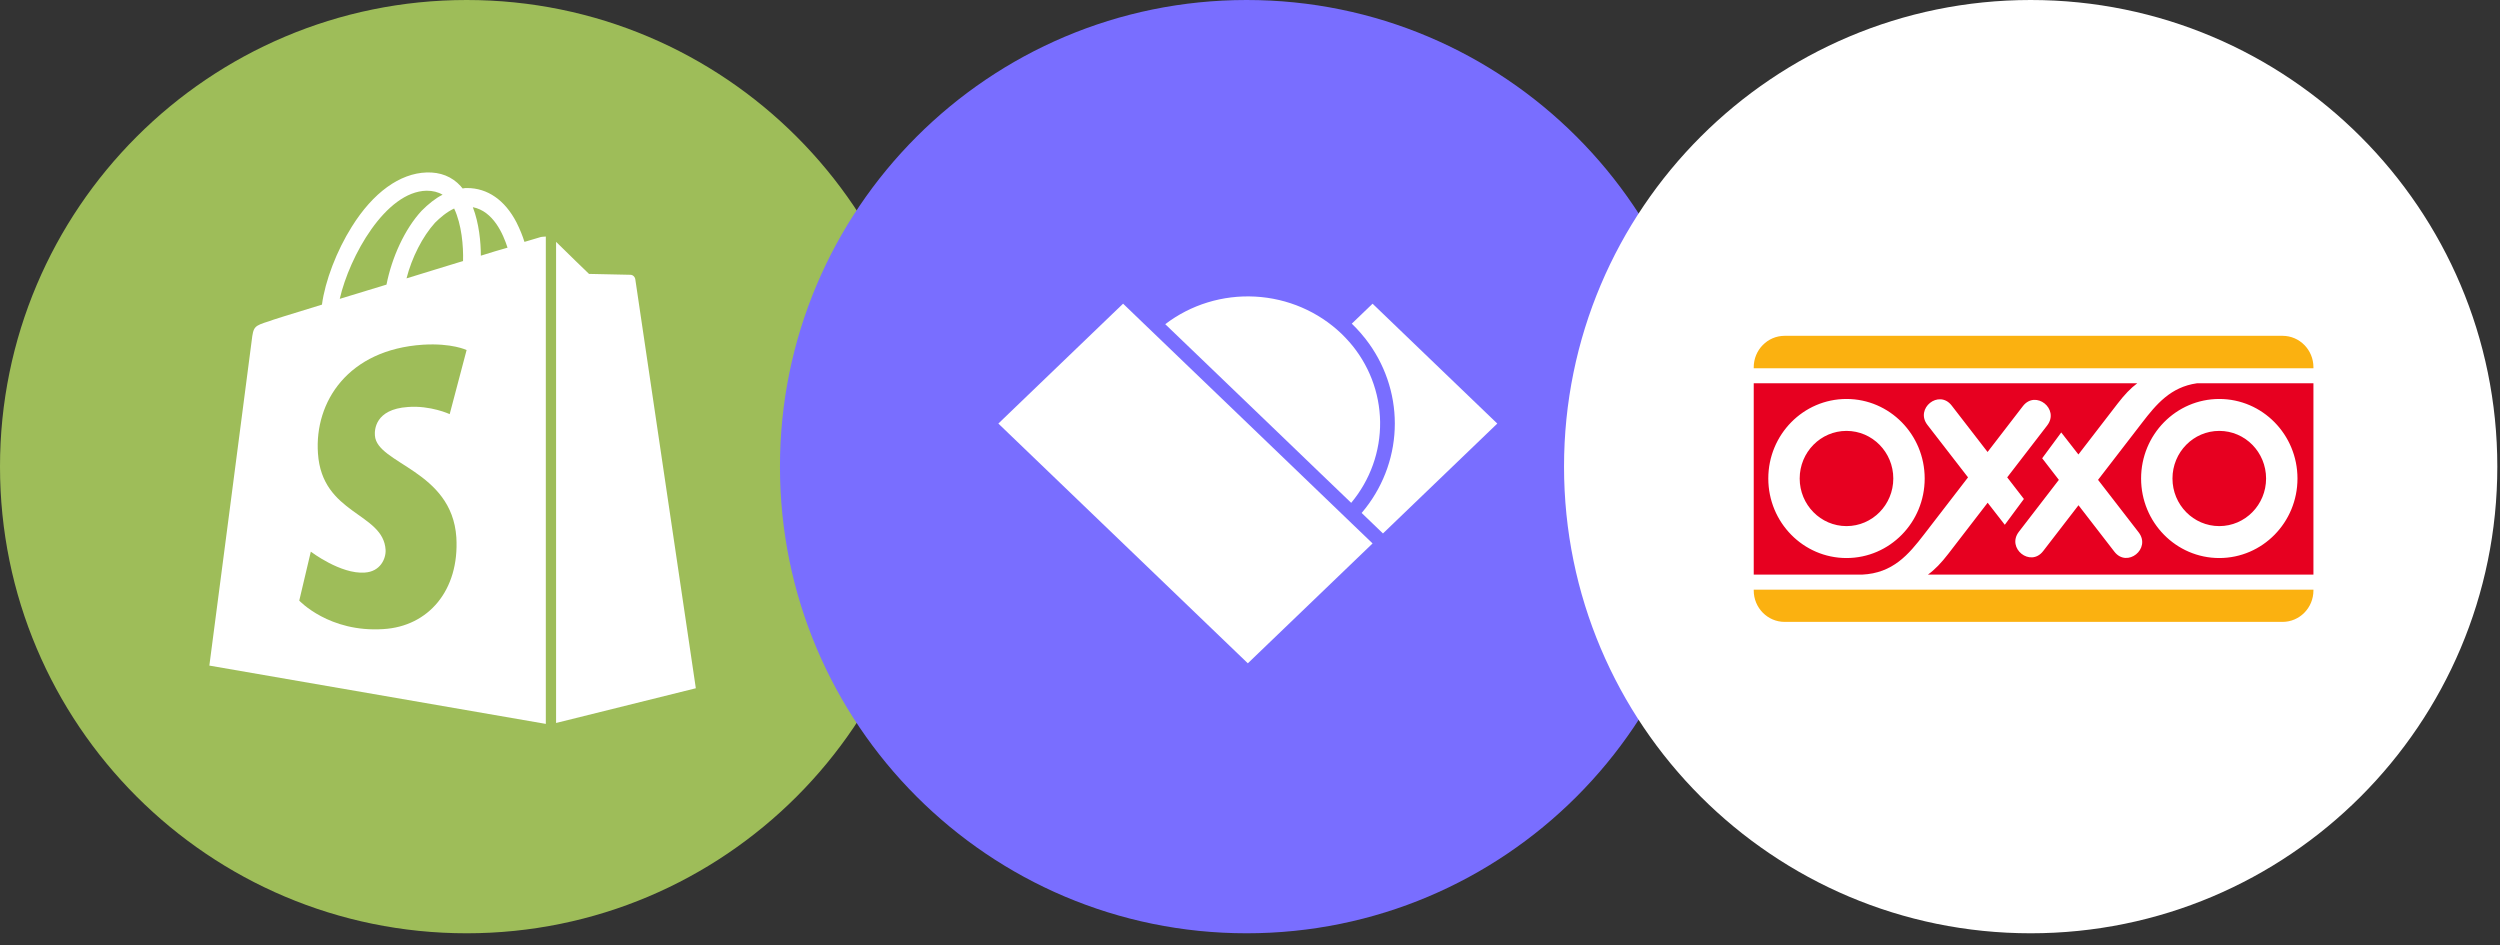 <?xml version="1.0" encoding="UTF-8"?>
<svg xmlns="http://www.w3.org/2000/svg" width="201" height="76" viewBox="0 0 201 76" fill="none">
  <rect x="0" y="0" width="201" height="76" fill="#333333" stroke="none"/>
  <g clip-path="url(#clip0_2373_2416)">
    <g clip-path="url(#clip1_2373_2416)">
      <g clip-path="url(#clip2_2373_2416)">
        <path d="M37.518 75.036C58.239 75.036 75.036 58.239 75.036 37.518C75.036 16.797 58.239 0 37.518 0C16.797 0 0 16.797 0 37.518C0 58.239 16.797 75.036 37.518 75.036Z" fill="#9EBD59"></path>
        <path d="M43.49 19.054C43.49 19.054 42.989 19.197 42.166 19.448C42.023 18.983 41.809 18.446 41.522 17.873C40.592 16.084 39.197 15.118 37.55 15.118C37.443 15.118 37.336 15.118 37.192 15.154C37.157 15.082 37.085 15.047 37.049 14.975C36.334 14.188 35.403 13.83 34.294 13.866C32.147 13.937 30 15.476 28.283 18.231C27.066 20.164 26.136 22.597 25.885 24.493C23.416 25.245 21.699 25.782 21.663 25.817C20.41 26.211 20.375 26.247 20.231 27.427C20.124 28.322 16.832 53.513 16.832 53.513L43.884 58.201V19.018C43.669 19.018 43.562 19.054 43.49 19.054ZM37.229 20.987C35.797 21.416 34.222 21.917 32.684 22.382C33.114 20.7 33.972 19.018 34.974 17.909C35.368 17.516 35.904 17.05 36.513 16.764C37.121 18.052 37.264 19.806 37.229 20.987ZM34.294 15.333C34.795 15.333 35.224 15.44 35.583 15.655C35.01 15.941 34.437 16.406 33.901 16.943C32.541 18.41 31.503 20.7 31.074 22.883C29.786 23.277 28.497 23.67 27.316 24.028C28.104 20.593 31.002 15.404 34.294 15.333ZM30.143 35.014C30.287 37.304 36.334 37.805 36.691 43.208C36.942 47.466 34.437 50.365 30.823 50.579C26.458 50.866 24.06 48.289 24.06 48.289L24.99 44.353C24.99 44.353 27.388 46.178 29.32 46.035C30.573 45.963 31.038 44.925 31.002 44.21C30.823 41.204 25.885 41.383 25.563 36.445C25.277 32.294 27.996 28.107 34.008 27.714C36.334 27.571 37.515 28.143 37.515 28.143L36.155 33.296C36.155 33.296 34.616 32.58 32.791 32.723C30.143 32.902 30.107 34.584 30.143 35.014ZM38.66 20.557C38.66 19.484 38.517 17.945 38.016 16.657C39.661 16.979 40.449 18.804 40.806 19.913C40.162 20.092 39.447 20.307 38.66 20.557Z" fill="white"></path>
        <path d="M44.709 58.127L55.945 55.336C55.945 55.336 51.114 22.666 51.078 22.451C51.042 22.236 50.864 22.093 50.684 22.093C50.506 22.093 47.357 22.022 47.357 22.022C47.357 22.022 45.424 20.161 44.709 19.445V58.127Z" fill="white"></path>
        <path d="M100.227 75.036C120.948 75.036 137.745 58.239 137.745 37.518C137.745 16.797 120.948 0 100.227 0C79.506 0 62.709 16.797 62.709 37.518C62.709 58.239 79.506 75.036 100.227 75.036Z" fill="#796EFF"></path>
        <path d="M108.682 26.022C108.94 26.27 109.184 26.527 109.415 26.794C109.549 26.947 109.676 27.103 109.798 27.26C111.32 29.215 112.144 31.601 112.144 34.053C112.144 36.505 111.32 38.891 109.798 40.847C109.695 40.98 109.588 41.113 109.477 41.242L111.19 42.89L115.368 38.874L119.546 34.858L120.382 34.055L119.546 33.252L115.368 29.237L111.19 25.221L110.354 24.418L109.518 25.221L108.683 26.024L108.682 26.022Z" fill="white"></path>
        <path d="M108.473 27.481C108.275 27.256 108.067 27.037 107.849 26.826C105.987 25.045 103.522 23.986 100.915 23.846C98.308 23.706 95.737 24.495 93.686 26.065L96.215 28.493L101.161 33.245L103.403 35.4L106.106 38.001L108.636 40.429C110.168 38.591 110.99 36.29 110.961 33.924C110.931 31.558 110.051 29.277 108.472 27.476L108.473 27.481Z" fill="white"></path>
        <path d="M85.281 29.236L81.103 33.251L80.268 34.054L81.103 34.857L85.281 38.872L99.49 52.527L100.326 53.33L101.162 52.527L110.355 43.692L108.682 42.086L107.847 41.282L105.339 38.872L100.325 34.053L95.31 29.236L92.804 26.826L91.967 26.023L91.131 25.219L90.296 24.416L89.46 25.219L85.281 29.236Z" fill="white"></path>
        <path d="M163.266 75.036C183.987 75.036 200.784 58.239 200.784 37.518C200.784 16.797 183.987 0 163.266 0C142.546 0 125.748 16.797 125.748 37.518C125.748 58.239 142.546 75.036 163.266 75.036Z" fill="white"></path>
        <g clip-path="url(#clip3_2373_2416)">
          <path d="M141 29.526C141 28.132 142.113 27 143.484 27H183.517C184.889 27 186 28.132 186 29.526V29.607H141V29.526ZM186 47.411V47.473C186 48.868 184.888 50 183.517 50H143.484C142.113 50 141 48.868 141 47.473V47.411H186Z" fill="#FBB110"></path>
          <path d="M172.144 38.472C172.144 42.003 174.958 44.866 178.43 44.866C181.903 44.866 184.717 42.003 184.717 38.472C184.717 34.941 181.901 32.077 178.43 32.077C174.959 32.077 172.144 34.94 172.144 38.472ZM142.171 38.472C142.171 42.003 144.986 44.866 148.459 44.866C151.932 44.866 154.745 42.003 154.745 38.472C154.745 34.941 151.93 32.077 148.459 32.077C144.988 32.077 142.171 34.94 142.171 38.472ZM186 46.2H155.003C155.562 45.801 156.082 45.255 156.65 44.519L159.807 40.42L161.186 42.193L162.721 40.117L161.379 38.379L164.593 34.207C165.613 32.884 163.662 31.328 162.641 32.652L159.801 36.34L156.913 32.603C155.891 31.283 153.944 32.842 154.965 34.163L158.229 38.381L154.698 42.963C153.443 44.591 152.191 46.084 149.706 46.2H141V30.816H171.834C171.304 31.21 170.803 31.738 170.261 32.443L167.104 36.54L165.724 34.769L164.191 36.845L165.532 38.581L162.318 42.754C161.298 44.077 163.25 45.633 164.269 44.309L167.111 40.622L169.998 44.358C171.02 45.679 172.968 44.12 171.946 42.799L168.683 38.58L172.214 33.999C173.366 32.501 174.518 31.119 176.626 30.817H186V46.2L186 46.2ZM174.667 38.472C174.667 36.357 176.352 34.644 178.43 34.644C180.509 34.644 182.193 36.357 182.193 38.472C182.193 40.587 180.509 42.299 178.43 42.299C176.352 42.299 174.667 40.586 174.667 38.472ZM144.695 38.472C144.695 36.357 146.38 34.644 148.459 34.644C150.537 34.644 152.221 36.357 152.221 38.472C152.221 40.587 150.536 42.299 148.459 42.299C146.382 42.299 144.695 40.586 144.695 38.472Z" fill="#E70020"></path>
        </g>
      </g>
    </g>
  </g>
  <defs>
    <clipPath id="clip0_2373_2416">
      <rect width="201" height="75.253" fill="white"></rect>
    </clipPath>
    <clipPath id="clip1_2373_2416">
      <rect width="201" height="75.253" fill="white"></rect>
    </clipPath>
    <clipPath id="clip2_2373_2416">
      <rect width="201" height="75.251" fill="white"></rect>
    </clipPath>
    <clipPath id="clip3_2373_2416">
      <rect width="45" height="23" fill="white" transform="translate(141 27)"></rect>
    </clipPath>
  </defs>
</svg>
